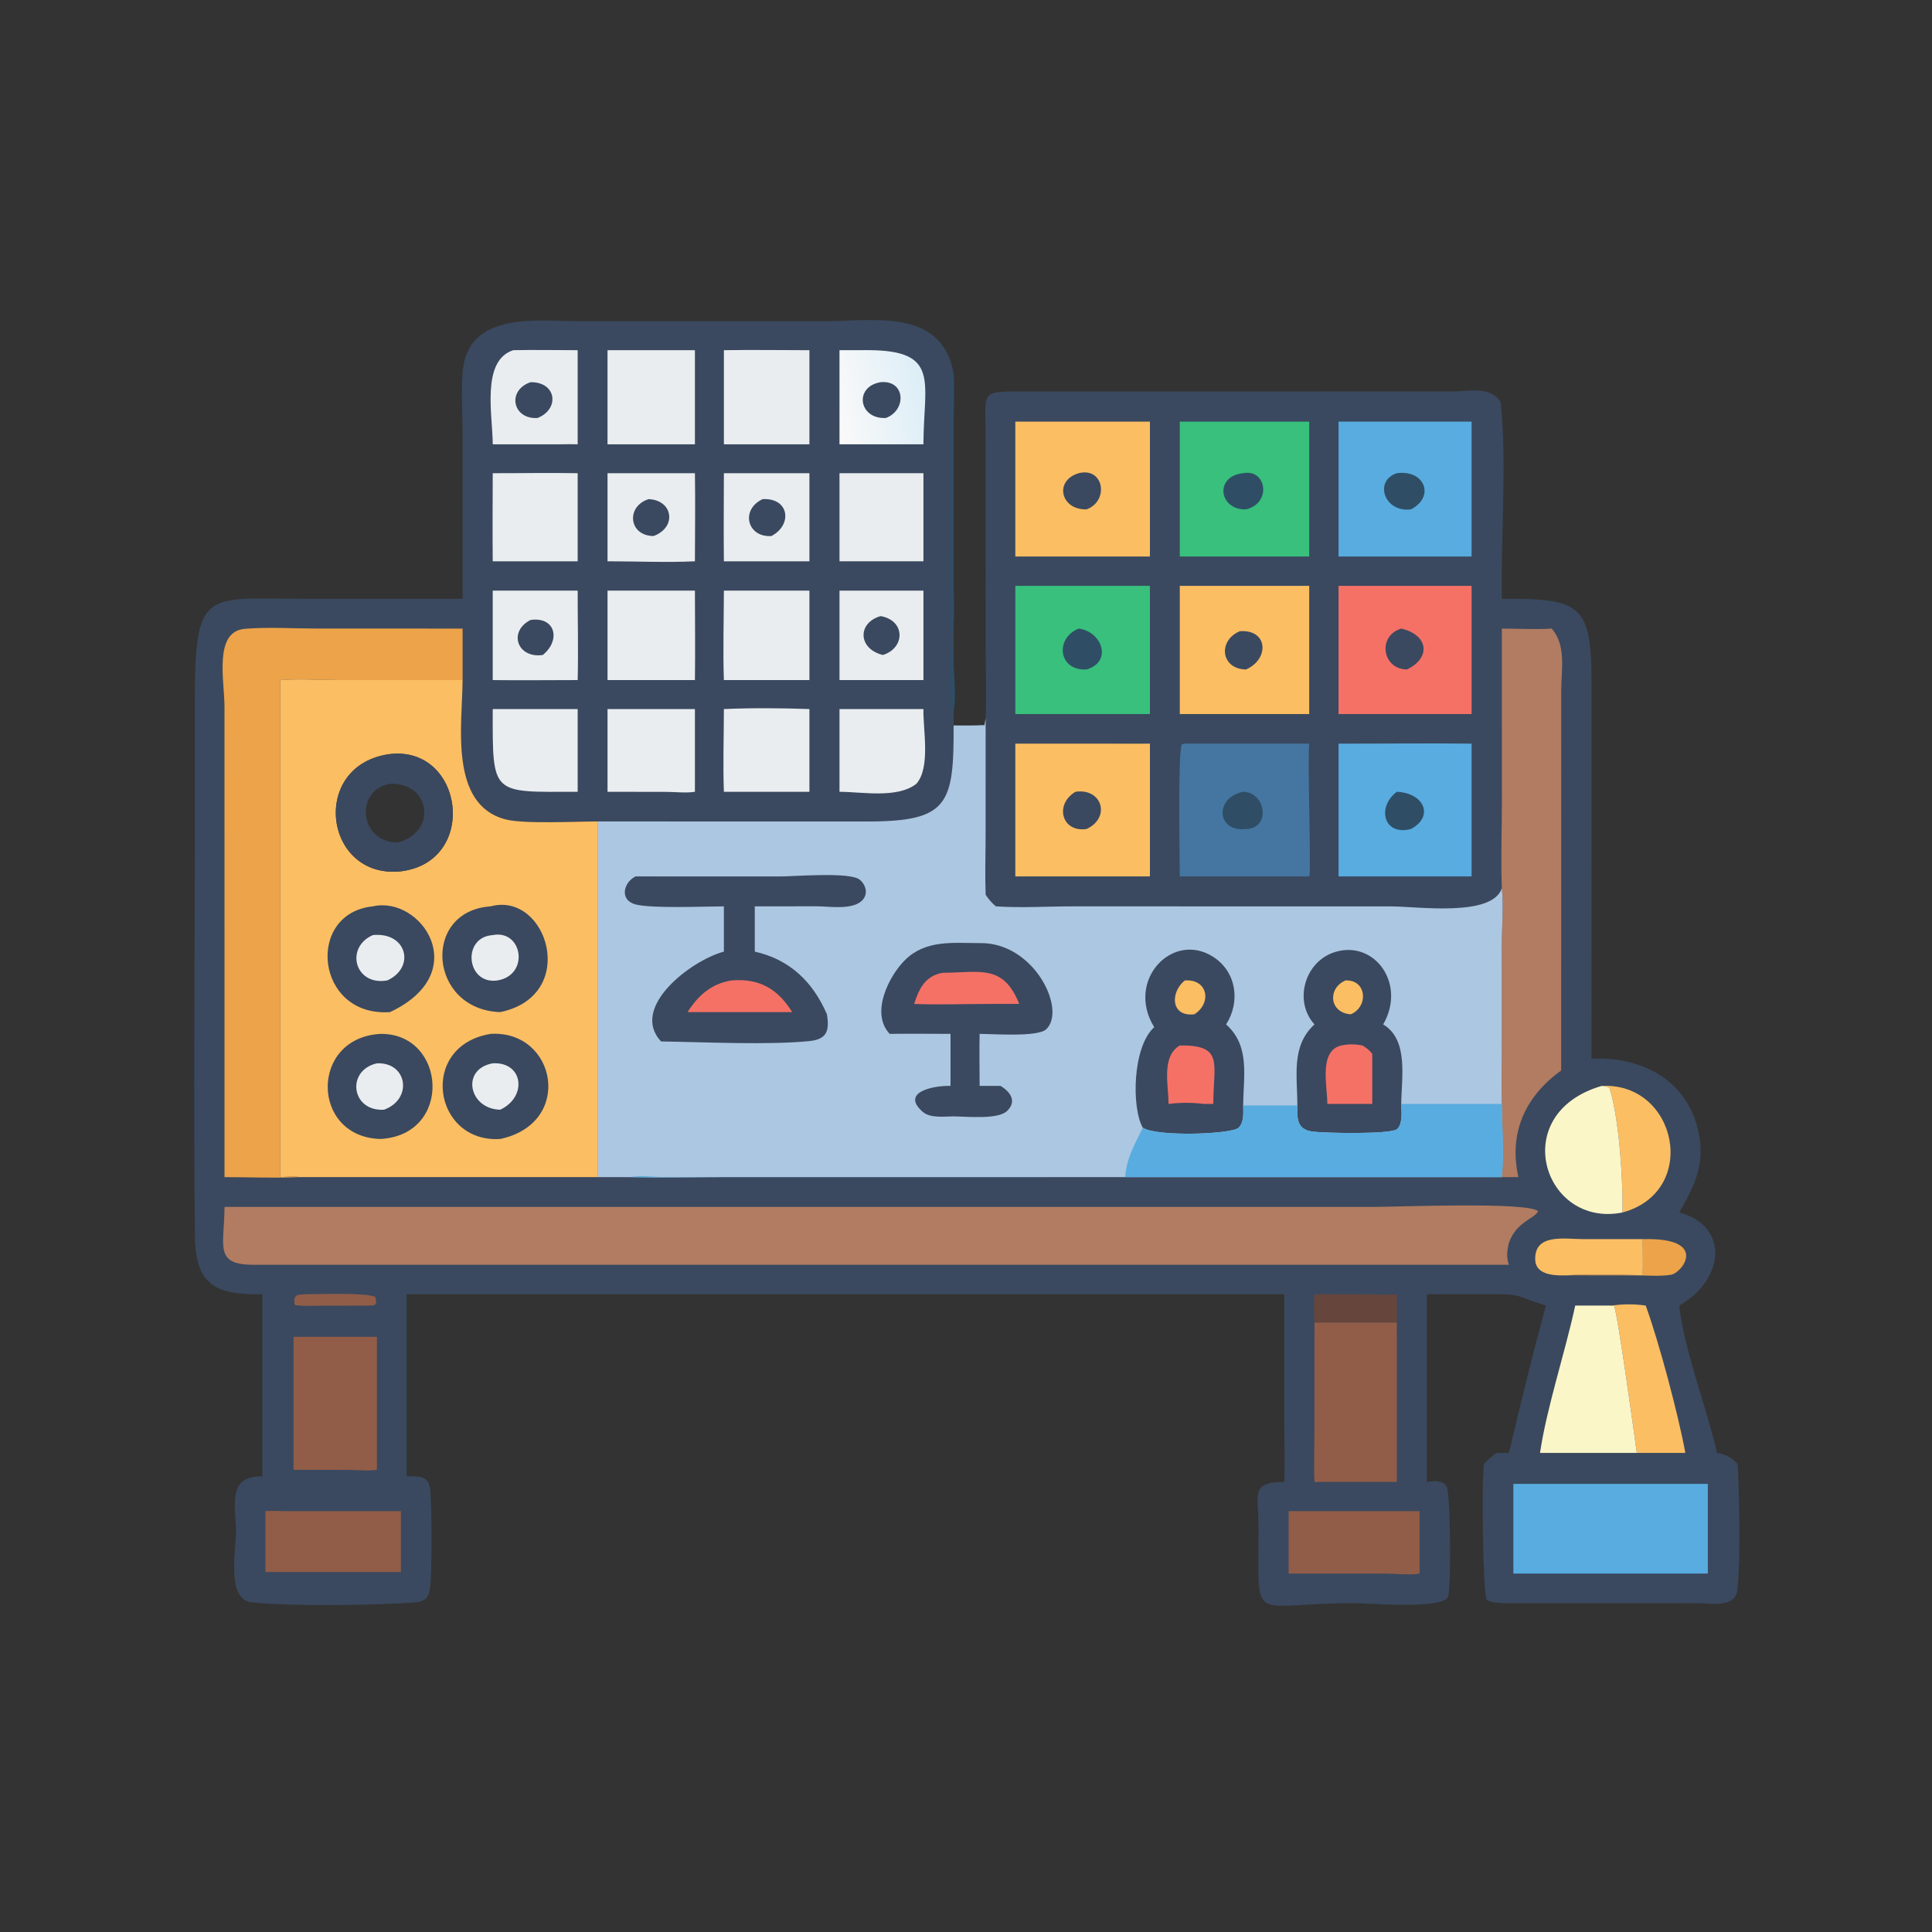 <?xml version="1.0" encoding="utf-8" ?>
<svg xmlns="http://www.w3.org/2000/svg" xmlns:xlink="http://www.w3.org/1999/xlink" width="512" height="512">
	<rect width="100%" height="100%" fill="#333333" stroke="none"/>
	<path fill="#3A495F" d="M122.591 158.674L122.611 116.249C122.621 110.479 122.175 104.492 122.59 98.751C123.779 82.313 142.407 85.135 153.662 85.133L218.645 85.133C231.163 85.114 249.613 81.48 252.718 98.945C252.876 103.078 252.733 107.238 252.724 111.375L252.721 154.77C252.722 158.275 252.875 161.854 252.718 165.353L252.718 192.258C255.443 192.258 258.178 192.307 260.9 192.164L261.206 190.362C261.455 183.722 261.209 176.974 261.208 170.325L261.187 115.526C261.184 103.189 259.548 103.751 272.048 103.75L384.88 103.742C389.312 103.733 394.791 102.239 397.659 106.419C399.424 121.667 397.7 142.783 398.003 158.674C419.329 158.559 421.789 160.419 421.773 181.459L421.759 280.557C434.372 279.966 446.332 285.599 449.81 298.673C452.197 307.648 449.44 313.713 445.021 321.315C458.262 324.813 457.188 338.999 445.021 345.994C446.188 357.386 452.371 373.246 455.014 385.036C457.457 385.422 458.808 386.259 460.501 387.983C460.933 395.573 461.283 413.808 460.44 421.249C459.874 426.238 453.47 424.855 449.821 424.857L399.396 424.865C398.216 424.853 394.735 424.822 393.999 423.899C393.01 422.657 392.581 393.153 393.25 387.983C394.244 386.901 395.349 385.979 396.471 385.036L399.88 385.036C402.942 372.043 406.165 358.87 409.678 345.994C400.46 343.109 404.264 342.954 392.795 342.964L378.142 342.983L378.142 392.724C379.997 392.507 382.195 392.088 383.386 393.968C384.423 395.603 384.588 420.817 383.784 423.089C382.543 426.597 362.461 424.85 358.606 424.849C330.813 424.848 333.554 431.392 333.539 404.675C333.534 396.274 331.157 392.703 340.346 392.724C340.54 387.212 340.357 381.628 340.355 376.108L340.346 342.983L107.763 342.983L107.763 391.253C110.732 391.199 113.541 390.914 113.983 394.555C114.518 398.956 114.471 417.073 113.991 420.798C113.665 423.322 112.668 424.417 110.087 424.629C100.327 425.432 76.448 425.754 66.697 424.626C59.936 423.845 62.539 411.183 62.532 405.664C62.523 399.092 60.06 391.032 69.533 391.253L69.533 342.983C57.328 343.178 51.801 340.753 51.656 327.514C51.26 291.364 51.64 255.164 51.644 219.009L51.644 186.207C51.609 155.656 54.285 158.658 80.866 158.682L122.591 158.674ZM74.255 180.226L74.255 311.947C75.876 311.907 77.797 311.667 79.38 311.947L158.486 311.947L158.486 217.693C152.604 217.684 138.787 218.425 133.91 217.13C118.877 213.138 122.562 191.79 122.591 180.226L89.973 180.221C84.766 180.215 79.44 179.832 74.255 180.226Z"/>
	<path fill="#915D48" d="M81.127 342.983C84.809 342.973 96.741 342.493 99.458 343.689C99.935 345.648 99.772 345.974 97.812 345.994L85.459 346.025C83.102 346.029 80.624 346.189 78.29 345.88L78.035 345.475C77.821 342.918 78.859 343.114 81.127 342.983Z"/>
	<path fill="#2F4E66" d="M252.718 165.353C251.332 170.207 254.394 184.453 252.316 189.794C251.32 184.237 251.892 174.315 251.892 168.283L251.938 108.895C251.93 105.742 251.633 102.27 252.24 99.184L252.718 98.945C252.876 103.078 252.733 107.238 252.724 111.375L252.721 154.77C252.722 158.275 252.875 161.854 252.718 165.353Z"/>
	<path fill="#EDA349" d="M435.34 328.382C453.038 327.897 445.822 337.329 442.866 337.817C439.921 338.303 436.561 337.988 433.561 337.986L416.108 337.961C417.364 337.614 432.858 337.835 435.34 337.961C435.44 334.778 435.335 331.569 435.34 328.382Z"/>
	<path fill="#66453D" d="M348.353 342.983L363.43 343.011C365.607 343.017 368.028 343.253 370.178 342.983C370.205 346.503 370.256 350.023 370.178 353.542C370.075 352.545 370.16 351.496 370.178 350.493L348.353 350.493C348.189 347.962 348.185 345.513 348.353 342.983Z"/>
	<path fill="#FCBE63" d="M416.108 337.961C413.011 338.052 407.007 338.366 406.85 333.828C406.608 326.815 414.681 328.371 419.298 328.37L435.34 328.382C435.335 331.569 435.44 334.778 435.34 337.961C432.858 337.835 417.364 337.614 416.108 337.961Z"/>
	<path fill="#FCBE63" d="M424.475 287.777C444.444 286.748 450.488 315.731 429.992 321.315C430.095 312.664 429.169 296.881 426.549 288.34C425.917 287.834 425.268 287.885 424.475 287.777Z"/>
	<path fill="#FCBE63" d="M426.848 345.994C430.152 345.598 432.844 345.514 436.135 345.994C439.624 355.563 444.819 375.049 446.631 385.036L433.774 385.036C433.188 380.75 428.559 347.177 427.729 346.09L426.848 345.994Z"/>
	<path fill="#EAEDF0" d="M222.475 187.909L244.718 187.909C244.586 193.413 246.672 203.342 242.847 207.713C237.793 211.663 228.528 209.852 222.475 209.832L222.475 187.909Z"/>
	<path fill="#EAEDF0" d="M130.58 187.909L153.09 187.909L153.09 209.832C130.092 209.873 130.549 210.969 130.58 187.909Z"/>
	<path fill="#EAEDF0" d="M160.998 187.909L184.162 187.909L184.162 209.832C181.918 210.208 179.051 209.872 176.736 209.859L160.998 209.832L160.998 187.909Z"/>
	<path fill="#EAEDF0" d="M191.838 187.909C199.271 187.585 207.072 187.644 214.504 187.909L214.504 209.832L191.838 209.832C191.567 202.563 191.831 195.19 191.838 187.909Z"/>
	<path fill="#EAEDF0" d="M225.189 125.404L244.718 125.404L244.718 148.747L242.258 148.747L222.475 148.747L222.475 125.404L225.189 125.404Z"/>
	<path fill="#EAEDF0" d="M222.475 156.527L244.718 156.527L244.718 180.226L222.475 180.226L222.475 156.527Z"/>
	<path fill="#3A495F" d="M233.373 163.273C240.014 164.44 239.904 171.749 233.964 173.58C227.399 171.978 227.115 165.079 233.373 163.273Z"/>
	<path fill="#EAEDF0" d="M130.58 125.404C138.08 125.418 145.592 125.265 153.09 125.404L153.09 148.747L130.58 148.747C130.498 140.968 130.569 133.183 130.58 125.404Z"/>
	<path fill="#EAEDF0" d="M191.838 125.404L214.504 125.404L214.504 148.747L191.838 148.747C191.747 140.969 191.828 133.183 191.838 125.404Z"/>
	<path fill="#3A495F" d="M202.103 132.276C209.218 131.892 210.052 139.144 204.427 142.056C197.988 142.477 196.158 135.049 202.103 132.276Z"/>
	<path fill="#FBF6C8" d="M429.992 321.315C409.09 325.566 399.265 295.107 424.475 287.777C425.268 287.885 425.917 287.834 426.549 288.34C429.169 296.881 430.095 312.664 429.992 321.315Z"/>
	<path fill="#EAEDF0" d="M130.58 156.527L153.09 156.527C153.075 164.418 153.293 172.34 153.09 180.226C145.588 180.216 138.08 180.339 130.58 180.226L130.58 156.527Z"/>
	<path fill="#3A495F" d="M140.599 164.295C147.283 163.348 148.64 169.742 143.833 173.58C137.059 174.549 134.602 167.343 140.599 164.295Z"/>
	<defs>
		<linearGradient id="gradient_0" gradientUnits="userSpaceOnUse" x1="244.728" y1="103.296" x2="221.292" y2="107.516">
			<stop offset="0" stop-color="#DDEEF7"/>
			<stop offset="1" stop-color="#FAF9F9"/>
		</linearGradient>
	</defs>
	<path fill="url(#gradient_0)" d="M222.475 92.805L230.004 92.793C249.337 92.825 244.758 101.24 244.718 117.747L222.475 117.747L222.475 92.805Z"/>
	<path fill="#3A495F" d="M233.373 101.285C239.984 100.646 240.316 108.707 234.777 110.771C227.535 111.14 226.256 102.46 233.373 101.285Z"/>
	<path fill="#EAEDF0" d="M191.838 156.527L214.504 156.527L214.504 180.226L191.838 180.226C191.566 172.362 191.827 164.401 191.838 156.527Z"/>
	<path fill="#EAEDF0" d="M160.998 125.404L184.162 125.404C184.286 133.176 184.171 140.973 184.162 148.747C176.51 149.108 168.67 148.749 160.998 148.747L160.998 125.404Z"/>
	<path fill="#3A495F" d="M171.891 132.276C178.418 132.555 179.41 139.8 173.187 142.056C166.558 141.985 165.854 134.167 171.891 132.276Z"/>
	<path fill="#EAEDF0" d="M160.998 156.527L184.162 156.527C184.178 164.423 184.264 172.331 184.162 180.226L160.998 180.226L160.998 156.527Z"/>
	<path fill="#EAEDF0" d="M136.006 92.805C141.689 92.682 147.403 92.804 153.09 92.805L153.09 117.747C151.358 117.688 149.609 117.741 147.875 117.747L130.58 117.747C130.579 110.154 127.433 95.594 136.006 92.805Z"/>
	<path fill="#3A495F" d="M140.599 101.285C147.568 101.189 148.353 108.478 142.446 110.771C135.872 111.203 134.218 103.49 140.599 101.285Z"/>
	<path fill="#EAEDF0" d="M191.838 92.805C199.385 92.678 206.955 92.803 214.504 92.805L214.504 117.747L191.838 117.747L191.838 92.805Z"/>
	<path fill="#EAEDF0" d="M160.998 92.805L184.162 92.805L184.162 117.747L160.998 117.747L160.998 92.805Z"/>
	<path fill="#915D48" d="M341.513 400.469L376.207 400.469L376.207 417.008C374.272 417.47 369.499 417.025 367.228 417.021L341.513 417.008L341.513 400.469Z"/>
	<path fill="#915D48" d="M75.658 400.469L106.238 400.469L106.238 416.606L101.775 416.606L70.336 416.606L70.336 400.469C72.114 400.357 73.879 400.417 75.658 400.469Z"/>
	<path fill="#FBF6C8" d="M417.448 345.994L426.848 345.994L427.729 346.09C428.559 347.177 433.188 380.75 433.774 385.036L408.124 385.036C409.852 373.139 414.811 358.302 417.448 345.994Z"/>
	<path fill="#915D48" d="M77.796 354.26L99.886 354.26L99.886 389.508C97.736 389.878 95.008 389.553 92.803 389.541L77.796 389.508L77.796 354.26Z"/>
	<path fill="#915D48" d="M348.353 350.493L370.178 350.493C370.16 351.496 370.075 352.545 370.178 353.542L370.178 392.724L348.353 392.724C348.154 388.056 348.34 383.309 348.342 378.631L348.353 350.493Z"/>
	<path fill="#FCBE63" d="M336.392 155.258L346.956 155.258L346.956 189.23L323.375 189.23L312.657 189.23L312.657 155.258L336.392 155.258Z"/>
	<path fill="#3A495F" d="M328.55 167.276C336.109 166.724 336.436 174.72 330.203 177.418C323.594 177.345 322.609 169.822 328.55 167.276Z"/>
	<path fill="#F57166" d="M354.731 155.258L389.986 155.258L389.986 189.23L354.731 189.23L354.731 155.258Z"/>
	<path fill="#3A495F" d="M371.344 166.58C378.599 168.253 379.298 174.374 372.834 177.418C366.292 177.345 364.955 168.504 371.344 166.58Z"/>
	<path fill="#4476A1" d="M313.994 197.072L346.956 197.072C346.459 201.394 347.546 231.415 346.956 232.262L312.657 232.262C312.654 228.15 312.101 198.927 313.22 197.229L313.994 197.072Z"/>
	<path fill="#2F4E66" d="M329.456 209.832C335.496 209.909 336.872 219.592 330.203 219.697C322.332 220.608 321.818 211.301 329.456 209.832Z"/>
	<path fill="#38C07C" d="M269.07 155.258L304.743 155.258L304.743 189.23L269.07 189.23L269.07 155.258Z"/>
	<path fill="#2F4E66" d="M285.864 166.58C292.053 167.332 294.909 175.379 287.954 177.418C280.398 177.826 279.528 169.088 285.864 166.58Z"/>
	<path fill="#58ACE0" d="M411.228 393.246L452.595 393.246L452.595 417.008L442.875 417.008L401.057 417.008L401.057 393.246L411.228 393.246Z"/>
	<path fill="#38C07C" d="M312.657 111.737L346.956 111.737L346.956 147.481L312.657 147.481L312.657 111.737Z"/>
	<path fill="#2F4E66" d="M329.456 125.404C335.651 124.161 337.08 133.361 330.203 134.993C322.983 135.198 321.786 126.146 329.456 125.404Z"/>
	<path fill="#58ACE0" d="M354.731 197.072C366.481 197.089 378.238 196.943 389.986 197.072L389.986 232.262L354.731 232.262L354.731 197.072Z"/>
	<path fill="#2F4E66" d="M370.178 209.832C377.464 210.152 380.111 216.401 373.911 219.697C366.611 221.625 364.814 213.807 370.178 209.832Z"/>
	<path fill="#FCBE63" d="M293.33 197.072C297.133 197.117 300.939 197.083 304.743 197.072L304.743 232.262L280.125 232.262L269.07 232.262L269.07 197.072L293.33 197.072Z"/>
	<path fill="#3A495F" d="M285.019 209.832C292.053 208.793 294.459 216.651 287.954 219.697C281.301 220.665 279.411 213.126 285.019 209.832Z"/>
	<path fill="#58ACE0" d="M354.731 111.737L389.986 111.737L389.986 147.481L354.731 147.481L354.731 111.737Z"/>
	<path fill="#2F4E66" d="M370.178 125.404C377.578 124.4 380.378 131.653 373.911 134.993C366.805 135.908 364.037 127.374 370.178 125.404Z"/>
	<path fill="#FCBE63" d="M269.07 111.737L304.743 111.737L304.743 147.481L269.07 147.481L269.07 111.737Z"/>
	<path fill="#3A495F" d="M285.864 125.404C292.573 123.707 293.982 132.785 287.954 134.993C280.988 135.153 279.329 127.316 285.864 125.404Z"/>
	<path fill="#B17C61" d="M398.003 166.58C402.374 166.601 406.868 166.849 411.228 166.58C415.142 171.105 413.746 177.439 413.74 183.02L413.723 283.696C404.052 290.643 399.799 300.413 402.391 311.947L398.003 311.947C398.609 306.677 398.078 298.019 398.003 292.55C397.837 287.678 397.997 282.74 398 277.862L397.986 250.703C397.988 246.094 398.512 239.769 398.003 235.382C397.696 227.893 398.012 220.265 398.012 212.764L398.003 166.58Z"/>
	<path fill="#EDA349" d="M59.499 311.947L59.487 187.257C59.487 180.419 56.564 167.383 64.852 166.647C70.719 166.125 77.875 166.567 83.861 166.57L122.591 166.58L122.591 180.226L89.973 180.221C84.766 180.215 79.44 179.832 74.255 180.226L74.255 311.947C75.876 311.907 77.797 311.667 79.38 311.947C72.807 312.25 66.088 311.955 59.499 311.947Z"/>
	<path fill="#B17C61" d="M62.485 319.844L364.372 319.839C370.086 319.839 405.236 318.43 407.609 320.994C406.715 322.946 401.71 323.871 399.88 329.398C399.374 331.314 399.165 333.285 399.88 335.171L66.946 335.179C56.608 335.103 59.477 330.029 59.499 319.844L62.485 319.844Z"/>
	<path fill="#FCBE63" d="M74.255 180.226C79.44 179.832 84.766 180.215 89.973 180.221L122.591 180.226C122.562 191.79 118.877 213.138 133.91 217.13C138.787 218.425 152.604 217.684 158.486 217.693L158.486 311.947L79.38 311.947C77.797 311.667 75.876 311.907 74.255 311.947L74.255 180.226ZM103.348 199.835C81.954 202.653 85.767 233.047 106.238 230.909C126.963 228.352 122.883 197.598 103.348 199.835Z"/>
	<path fill="#3A495F" d="M100.833 273.988C118.294 273.788 120.131 300.767 100.833 301.843C82.382 301.368 81.985 275.023 100.833 273.988Z"/>
	<path fill="#EAEDF0" d="M99.886 281.788C107.987 281.453 109.454 291.298 101.775 294.084C93.06 294.607 91.659 283.664 99.886 281.788Z"/>
	<path fill="#3A495F" d="M130.02 273.988C147.367 272.92 152.248 297.625 132.568 301.843C114.729 302.969 110.835 277.127 130.02 273.988Z"/>
	<path fill="#EAEDF0" d="M130.58 281.788C138.697 281.339 139.825 290.681 132.568 294.084C124.246 293.925 122.052 283.315 130.58 281.788Z"/>
	<path fill="#3A495F" d="M130.02 240.194C145.031 236.127 153.661 263.832 132.568 268.221C113.542 267.574 111.663 241.437 130.02 240.194Z"/>
	<path fill="#EAEDF0" d="M130.58 247.809C138.459 246.266 140.446 258.373 131.853 259.824C123.594 261.077 122.272 248.354 130.58 247.809Z"/>
	<path fill="#3A495F" d="M98.803 240.194C111.682 237.265 125.577 257.801 103.348 268.221C83.557 269.573 80.879 242.022 98.803 240.194Z"/>
	<path fill="#EAEDF0" d="M98.803 247.809C107.855 246.901 110.167 256.404 102.632 259.824C94.038 261.353 91.335 251.105 98.803 247.809Z"/>
	<path fill="#3A495F" d="M103.348 199.835C122.883 197.598 126.963 228.352 106.238 230.909C85.767 233.047 81.954 202.653 103.348 199.835ZM103.348 207.713C93.853 209.339 95.27 223.372 105.376 223.252C115.73 220.755 114.396 207.336 103.348 207.713Z"/>
	<path fill="#ACC7E1" d="M252.718 192.258C255.443 192.258 258.178 192.307 260.9 192.164L261.206 190.362L261.195 221.471C261.191 226.662 261.011 231.922 261.206 237.107C262.016 238.33 262.778 239.256 263.927 240.194C270.552 240.648 277.47 240.193 284.134 240.193L368.68 240.203C375.6 240.209 395.457 243.109 398.003 235.382C398.512 239.769 397.988 246.094 397.986 250.703L398 277.862C397.997 282.74 397.837 287.678 398.003 292.55C398.078 298.019 398.609 306.677 398.003 311.947L192.756 311.949C184.219 311.95 175.646 312.133 167.114 311.947L158.486 311.947L158.486 217.693L229.831 217.703C251.336 217.708 252.798 213.151 252.718 192.258Z"/>
	<path fill="#3A495F" d="M348.353 271.479C342.809 265.394 345.682 254.921 353.639 252.348C364.154 248.948 372.818 260.657 366.554 271.479C373.395 275.558 371.382 285.79 371.344 292.55C371.379 294.491 371.802 297.703 370.282 299.2C368.774 300.685 350.467 300.294 347.66 299.856C343.657 299.231 343.736 296.395 343.81 292.957C343.833 285.268 342.079 277.228 348.353 271.479Z"/>
	<path fill="#FCBE63" d="M356.573 259.824C362.248 259.603 362.724 266.843 357.937 268.801C352.257 268.379 351.754 261.9 356.573 259.824Z"/>
	<path fill="#F57166" d="M355.449 277.061C357.456 276.656 359.08 276.687 361.08 277.061C362.108 277.727 362.916 278.274 363.659 279.265L363.659 292.55L361.08 292.55L351.753 292.55C351.779 287.916 349.401 278.493 355.449 277.061Z"/>
	<path fill="#3A495F" d="M305.878 272.217C298.205 259.787 310.8 246.614 321.563 253.609C327.733 257.62 328.734 265.56 324.929 271.479C331.356 277.228 329.498 285.131 329.456 292.957C329.474 294.902 329.744 297.309 328.267 298.833C326.546 300.608 306.671 301.314 302.854 298.868C299.873 293.672 300.057 277.479 305.878 272.217Z"/>
	<path fill="#FCBE63" d="M313.994 259.824C320.191 259.413 321.15 265.884 316.509 268.801C310.176 269.539 310.101 262.929 313.994 259.824Z"/>
	<path fill="#F57166" d="M312.657 277.061C324.428 276.911 321.55 281.816 321.537 292.55L319.062 292.55C315.772 292.166 312.969 292.159 309.671 292.55C309.713 287.754 307.664 279.954 312.657 277.061Z"/>
	<path fill="#3A495F" d="M259.608 249.931C274.073 249.641 282.729 267.628 277.248 272.773C275.008 274.876 263.222 274.001 259.608 273.988C259.506 278.576 259.606 283.187 259.608 287.777L265.159 287.777C267.836 289.385 269.54 291.931 266.832 294.465C264.392 296.747 256.068 295.877 252.718 295.851C250.253 295.871 246.517 296.375 244.56 294.67C238.455 289.351 247.622 287.637 251.901 287.777L251.901 273.988C246.53 273.971 241.154 273.919 235.783 273.988C230.56 268.468 235.615 258.575 239.879 254.381C245.339 249.009 252.568 249.914 259.608 249.931Z"/>
	<path fill="#F57166" d="M249.821 257.804C259.77 257.735 265.867 255.455 270.11 266.055L262.375 266.055C255.689 266.044 248.932 266.322 242.258 266.055C243.548 262.001 245.22 258.576 249.821 257.804Z"/>
	<path fill="#3A495F" d="M168.424 232.262L206.819 232.271C210.575 232.271 225.283 230.997 227.844 233.136C229.541 234.554 230.136 236.969 228.459 238.647C225.886 241.222 219.76 240.187 216.514 240.177L200.024 240.194L200.024 252.188C209.252 254.266 215.405 260.134 219.145 268.801C219.871 273.202 219.11 275.425 214.531 275.893C203.765 276.993 186.297 276.151 175.19 275.994C166.771 267.002 183.112 254.515 191.838 252.188L191.838 240.194C186.788 240.205 172.587 240.809 168.387 239.671C164.116 238.514 165.206 233.854 168.424 232.262Z"/>
	<path fill="#F57166" d="M193.903 259.824C201.083 259.214 206.094 261.973 209.939 268.221L199.039 268.221L182.212 268.221C184.98 263.832 188.563 260.636 193.903 259.824Z"/>
	<path fill="#58ACE0" d="M371.344 292.55L398.003 292.55C398.078 298.019 398.609 306.677 398.003 311.947L192.756 311.949C184.219 311.95 175.646 312.133 167.114 311.947C169.567 311.395 173.504 311.924 176.137 311.932L298.188 311.947C298.547 306.841 300.69 303.347 302.854 298.868C306.671 301.314 326.546 300.608 328.267 298.833C329.744 297.309 329.474 294.902 329.456 292.957L343.81 292.957C343.736 296.395 343.657 299.231 347.66 299.856C350.467 300.294 368.774 300.685 370.282 299.2C371.802 297.703 371.379 294.491 371.344 292.55Z"/>
</svg>
